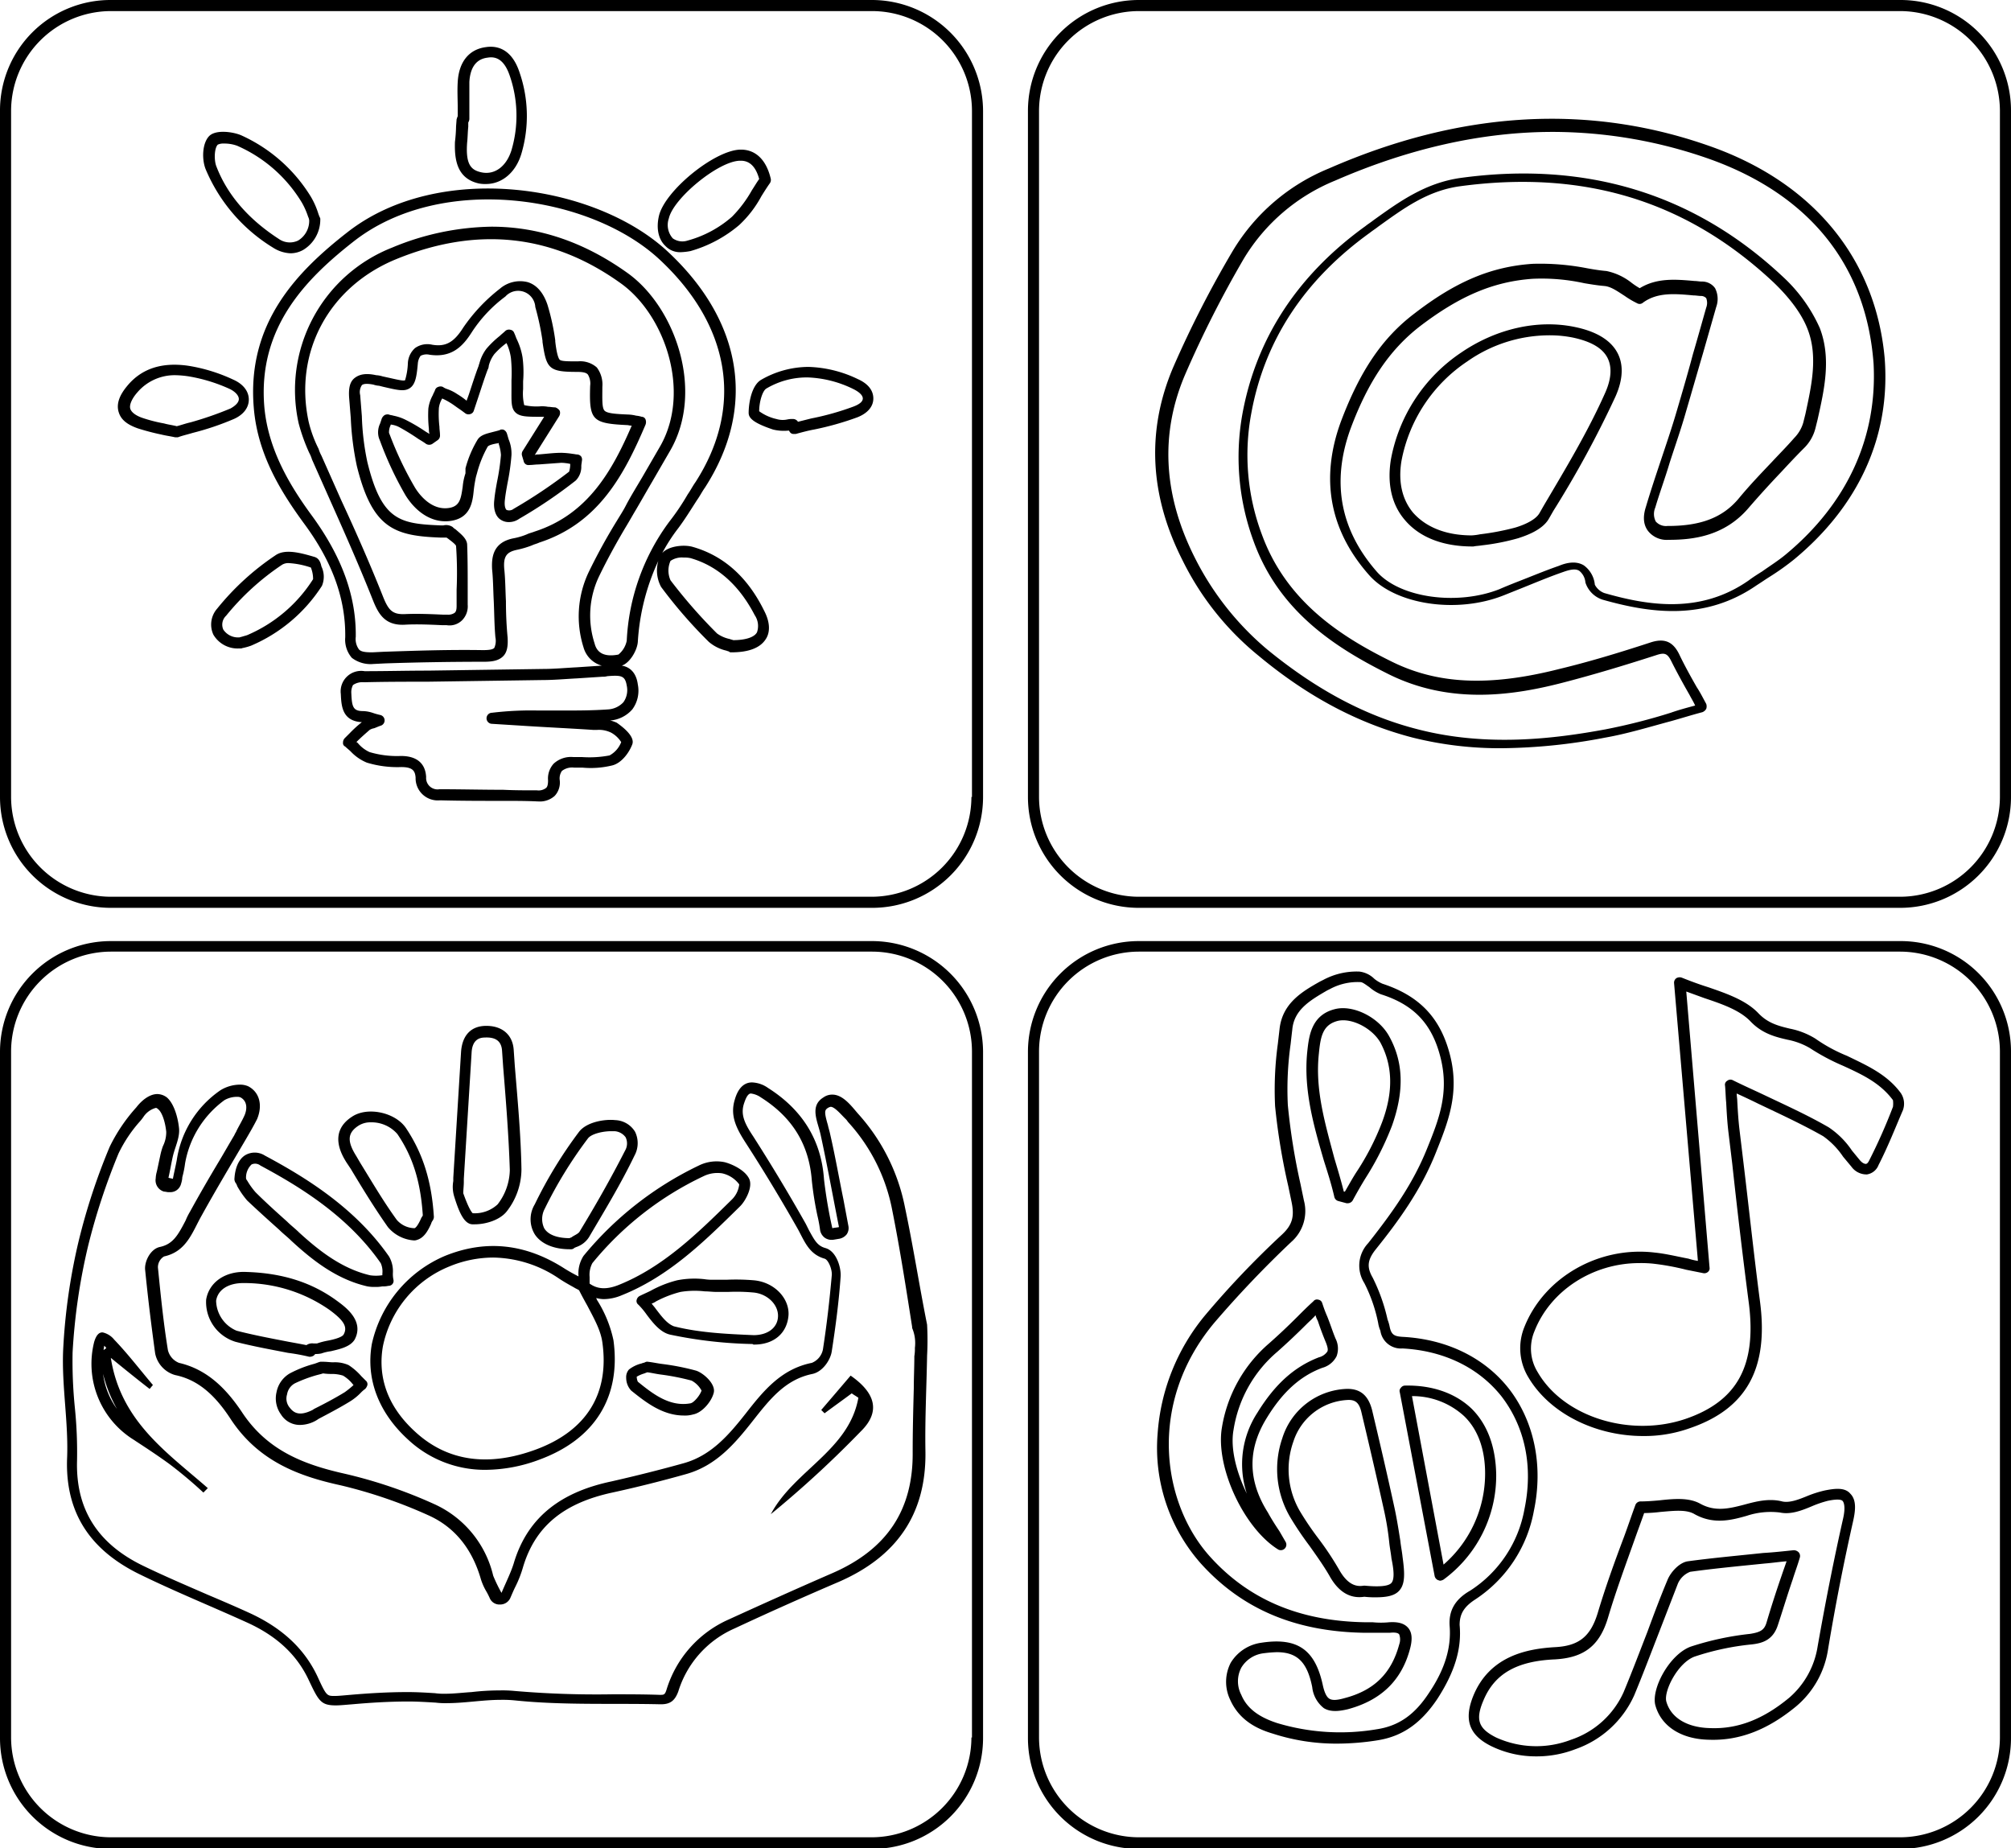 <svg xmlns="http://www.w3.org/2000/svg" viewBox="0 0 362.9 333.5"><path d="M85.9,86l.2-.7A20.06,20.06,0,0,1,88,80.6c.2-.3,1.1-.5,1.7-.6a.37.37,0,0,0,.3-.1v.2a7.87,7.87,0,0,1,.4,2,39.67,39.67,0,0,1-.7,4.8c-.2,1.1-.4,2.2-.5,3.3-.2,1.6.2,3,1.2,3.6a2.59,2.59,0,0,0,1.4.4,3.21,3.21,0,0,0,1.9-.6,86.53,86.53,0,0,0,10.2-6.9,3.54,3.54,0,0,0,1-2.6c0-.3.1-.7.1-.9a1.06,1.06,0,0,0-.1-.8,1,1,0,0,0-.7-.4c-.3,0-.6-.1-.8-.1a14.92,14.92,0,0,0-2.1-.2c-1.4,0-2.8.2-4.2.3a1.27,1.27,0,0,0-.6.1l4.4-7a1.18,1.18,0,0,0,.1-1,1.56,1.56,0,0,0-.8-.6c-.5,0-.9-.1-1.3-.1a6.25,6.25,0,0,0-1.2-.1,10.33,10.33,0,0,1-3.1-.2,9.12,9.12,0,0,1-.2-2.9V68.8a20.62,20.62,0,0,0-.1-4.3,11.91,11.91,0,0,0-1-3.2c-.2-.4-.3-.8-.5-1.2a.86.86,0,0,0-.7-.6,1,1,0,0,0-.9.2c-.3.3-.7.6-1,.9a17.28,17.28,0,0,0-2.4,2.3,7.49,7.49,0,0,0-1.3,2.7c-.1.2-.1.4-.2.6-.6,1.6-1.1,3.2-1.7,5l-.4,1.1a13.6,13.6,0,0,0-1.7-1.2,7.57,7.57,0,0,0-1.8-.9,3,3,0,0,1-.8-.4,1.1,1.1,0,0,0-.8,0,.9.9,0,0,0-.6.6c-.1.3-.3.6-.4.9a6.81,6.81,0,0,0-.8,2.4,22.57,22.57,0,0,0,.1,3.7,2.77,2.77,0,0,0,.1.9c-.3-.2-.5-.3-.8-.5a31,31,0,0,0-3.6-2.1A8.64,8.64,0,0,0,71,75c-.3-.1-.6-.1-.8-.2a1.13,1.13,0,0,0-.8.1,1.47,1.47,0,0,0-.5.6l-.3.9a3.63,3.63,0,0,0-.2,2.7l.2.5a62.31,62.31,0,0,0,4.6,9.8c2.2,3.5,5.4,5.2,8.6,4.5s3.5-3.5,3.7-5.5A23.47,23.47,0,0,1,85.9,86ZM84,85.4a10.27,10.27,0,0,0-.5,2.4c-.3,2.1-.5,3.4-2.2,3.8-3.3.7-5.6-2.3-6.4-3.6a62.47,62.47,0,0,1-4.5-9.4l-.2-.5a2.91,2.91,0,0,1,.3-1.4v-.1a4.28,4.28,0,0,1,1.6.5,38.7,38.7,0,0,1,3.4,2.1c.5.3,1,.6,1.4.9a1.08,1.08,0,0,0,1.1,0l1-.7a1,1,0,0,0,.4-.9c0-.5-.1-1-.1-1.5a19.61,19.61,0,0,1-.1-3.4,4.36,4.36,0,0,1,.6-1.7h0a10.93,10.93,0,0,1,1.5.8c.5.3,1,.7,1.6,1.1.3.2.7.5,1.1.8a1,1,0,0,0,.9.1.9.9,0,0,0,.6-.6l.8-2.4c.6-1.8,1.1-3.4,1.7-5a1.45,1.45,0,0,0,.2-.7,5.86,5.86,0,0,1,1-2.1,14.16,14.16,0,0,1,2.2-2,9.24,9.24,0,0,1,.8,2.7,26.39,26.39,0,0,1,.1,4v1.5c0,2.3-.1,3.5.7,4.3s2.1.8,4.6.8h.6l-3.9,6.2a1.06,1.06,0,0,0-.1.8l.3,1a.87.87,0,0,0,1,.7c.6,0,1.1-.1,1.7-.1l4.1-.3a8.75,8.75,0,0,1,1.6.2v.1a4.44,4.44,0,0,1-.2,1.3,91.63,91.63,0,0,1-10,6.7,1.3,1.3,0,0,1-1.3.2c-.2-.2-.4-.7-.3-1.7s.3-2.1.5-3.2a40.13,40.13,0,0,0,.7-5,6.63,6.63,0,0,0-.5-2.8c-.1-.3-.2-.7-.3-1a1.16,1.16,0,0,0-.5-.7.75.75,0,0,0-.5-.1.37.37,0,0,0-.3.1c-.3.1-.7.2-1.1.3-1.1.3-2.3.5-2.9,1.4A19.84,19.84,0,0,0,84,84.5Z"/><path d="M49.3,44.7a6.29,6.29,0,0,0,3.1,1,4.65,4.65,0,0,0,2.3-.6,6.39,6.39,0,0,0,3.1-5.5.6.6,0,0,0-.1-.4,6.89,6.89,0,0,1-.3-.8,14.47,14.47,0,0,0-1.3-2.9A28.46,28.46,0,0,0,43.5,24.4c-1.4-.6-4.6-1.1-5.8.2s-1.3,4.1-.6,5.9A30.32,30.32,0,0,0,49.3,44.7Zm-10-18.6a2.33,2.33,0,0,1,1.1-.2,6.72,6.72,0,0,1,2.4.4A25.62,25.62,0,0,1,54.5,36.6a13.61,13.61,0,0,1,1.1,2.5,1.85,1.85,0,0,1,.2.7,4.16,4.16,0,0,1-2,3.6,3.45,3.45,0,0,1-3.5-.3C44.9,39.6,41,35.2,39,29.9,38.6,28.7,38.7,26.7,39.3,26.1Z"/><path d="M86.4,33.1a5.7,5.7,0,0,0,1.3.1c2.9,0,5.4-2.1,6.4-5.5a24,24,0,0,0-.3-14.5c-1.4-4.4-4.1-5-6.1-4.7-3.1.4-4.9,2.7-5.1,6.3-.1,1.6,0,3.2,0,4.7V21c-.1.1-.1.3-.2.5l-.1,1.3a26.35,26.35,0,0,1-.2,2.8C82,28.7,82.4,32.2,86.4,33.1Zm-2.1-7.4c.1-.9.1-1.9.2-2.8v-.8a1.42,1.42,0,0,0,.2-.6V14.8c.1-1.8.7-4.1,3.3-4.4,1.2-.2,2.9,0,4,3.3a22,22,0,0,1,.3,13.4c-.9,2.9-3,4.5-5.4,4C85,30.7,84,29.7,84.3,25.7Z"/><path d="M125.1,98.7c-1.6-.5-4.5-.2-5.6,1.1a31.24,31.24,0,0,1,2.9-4.5c1.2-1.6,2.3-3.4,3.4-5.1.5-.7.9-1.5,1.4-2.2,9.3-14.4,6.9-30-6.8-42.7C107.3,33.2,79.2,29,62.7,41.9,53.6,49,44.5,58.3,45.8,73.6c.7,8.5,5,15.3,9.1,20.9,5.1,6.9,7.5,13.6,7.4,20.5a5,5,0,0,0,1.2,3.7,5.57,5.57,0,0,0,3.9,1.1l2-.1c5.8-.2,11.9-.3,17.8-.3,1.4,0,2.7-.1,3.6-1,.7-.7.9-1.8.8-3.4-.2-2.1-.3-4.3-.3-6.5-.1-1.9-.1-3.9-.3-5.8-.2-2.3.4-3.1,2.3-3.5a17.31,17.31,0,0,0,2.7-.8c.4-.2.9-.3,1.3-.5,10.8-3.5,15.4-12.4,19.2-21.3a1.39,1.39,0,0,0,0-.9.75.75,0,0,0-.7-.5,4.4,4.4,0,0,0-1-.2,6.88,6.88,0,0,0-1.3-.2c-2.4-.1-3.9-.2-4.4-.7s-.4-2.2-.4-4.3a5.11,5.11,0,0,0-1-3.5,4.51,4.51,0,0,0-3.4-1.1c-1.8,0-3,0-3.3-.3s-.6-1.5-.8-3.3v-.2A41.13,41.13,0,0,0,98.8,55c-.7-2.1-1.9-3.6-3.6-4.1a5.6,5.6,0,0,0-5,1.2,31.1,31.1,0,0,0-6.6,7c-1.7,2.7-3.2,3.5-5.6,3.1a3.83,3.83,0,0,0-3.1.6,3.91,3.91,0,0,0-1.3,2.8,12,12,0,0,1-.5,3c-.3.2-1.8-.2-3.2-.5l-.9-.2a4.25,4.25,0,0,0-1.1-.2c-1.8-.4-3-.2-3.9.5s-1.1,1.9-1,3.5c.1,1.2.2,2.5.3,3.7a51.77,51.77,0,0,0,1.1,8.7C67.2,95.4,71.2,96.7,79.6,97h1c.1.1.3.2.4.3.4.3,1.2.9,1.3,1.2a69.42,69.42,0,0,1,.1,7.9v2.9c0,.7-.1,1.1-.4,1.3a2.06,2.06,0,0,1-1.3.3h-.8c-2.2-.1-4.5-.2-6.8-.1s-3-.7-4-3.2c-2.3-5.8-4.9-11.7-7.5-17.3L58,82.2a6.12,6.12,0,0,1-.5-1.2,22.23,22.23,0,0,1-1.8-4.9C53,63.6,59.3,51.8,71.4,46.8c14.6-6,28.2-4.6,40.6,4.3,8,5.7,12.7,19.5,7.2,29.3l-3.3,5.7c-1,1.7-2,3.3-2.9,5-.5,1-1.1,1.9-1.7,2.9a104.46,104.46,0,0,0-5.1,9.3,18.56,18.56,0,0,0-.9,13.5,4.74,4.74,0,0,0,3.3,3.3l-4.5.3c-2,.1-4.1.3-6.1.3l-20.8.3c-3.8,0-7.6.1-11.4.1a3.7,3.7,0,0,0-4.3,4.1c.1,2.1.2,4.9,3.8,5.1a20.89,20.89,0,0,0-2.2,2l-.9.9a1.14,1.14,0,0,0-.3.8.67.67,0,0,0,.4.7c.3.3.7.6,1,.9a8.37,8.37,0,0,0,2.9,2,18.89,18.89,0,0,0,6.2.8c2.1,0,2.5.7,2.6,1.9a4,4,0,0,0,4.4,4.1c3.8.1,7.6.1,11.5.1,2,0,4.1,0,6.1.1h.1a4,4,0,0,0,3-1,3.53,3.53,0,0,0,.9-2.9,2.36,2.36,0,0,1,.4-1.6,3,3,0,0,1,2.2-.6h1.5a16.25,16.25,0,0,0,5.4-.4c1.6-.4,3-2.2,3.6-3.8s-2.4-3.6-2.8-3.9a5.64,5.64,0,0,0-1.2-.4,5.94,5.94,0,0,0,4-2,5.67,5.67,0,0,0,1-4.5c-.3-2.3-1.6-3.2-2.9-3.4,1.5-.5,2.8-2.8,2.9-4.3a40.26,40.26,0,0,1,3.7-14.6,6.25,6.25,0,0,0,.5,4.7,86,86,0,0,0,8.6,9.9,7.4,7.4,0,0,0,3.2,1.6c.2.1.4.1.5.2s.2.1.4.1c3.1,0,5.2-.8,6.2-2.4.6-.9,1-2.6-.3-5.1C134.9,104.1,130.6,100.3,125.1,98.7Zm-12,25a3.77,3.77,0,0,1-.6,3,4.12,4.12,0,0,1-2.8,1.3c-2.8.2-5.7.2-8.5.2h-4a59.07,59.07,0,0,0-8.4.4,1,1,0,0,0,0,2l4.8.3c4.5.3,9,.5,13.5.8h.6a5,5,0,0,1,2.6.5,5,5,0,0,1,1.8,1.7,4.63,4.63,0,0,1-2.1,2.4,19.28,19.28,0,0,1-4.9.3h-1.6a4.59,4.59,0,0,0-3.6,1.2,4,4,0,0,0-1,3c0,.7-.1,1.2-.4,1.4a2.2,2.2,0,0,1-1.6.4c-2,0-4.1,0-6.1-.1-3.8,0-7.6-.1-11.5-.1a2.06,2.06,0,0,1-2.4-2.2c-.2-3.7-3.5-3.8-4.6-3.8a17.23,17.23,0,0,1-5.6-.7,5.87,5.87,0,0,1-2.1-1.6c-.1-.1-.2-.2-.3-.2l.1-.1c.7-.7,1.5-1.4,2.3-2.1a2.19,2.19,0,0,1,.8-.3c.3-.1.7-.3,1.3-.5a1,1,0,0,0-.2-1.9,12.75,12.75,0,0,1-1.4-.4,6.09,6.09,0,0,0-1.7-.3c-1.8,0-2-.8-2.1-3.2a2.81,2.81,0,0,1,.3-1.5,3,3,0,0,1,2-.5c3.8-.1,7.6-.1,11.4-.1l20.8-.3c2.1,0,4.2-.2,6.2-.3l4.6-.3a2.77,2.77,0,0,0,.9-.1C112.1,121.8,112.8,121.9,113.1,123.7Zm0-8.1a4.29,4.29,0,0,1-1.5,2.5c-3.1.6-4-.8-4.3-2a16.36,16.36,0,0,1,.8-12.1c1.5-3.1,3.2-6.2,5-9.2.6-1,1.1-1.9,1.7-2.9,1-1.7,1.9-3.3,2.9-5l3.3-5.7c6.1-10.7.9-25.7-7.7-31.9q-11.7-8.4-24.6-8.4a48.11,48.11,0,0,0-18,3.8A27.6,27.6,0,0,0,53.9,76.4a33.48,33.48,0,0,0,1.9,5.3,6.12,6.12,0,0,1,.5,1.2L59.9,91c2.5,5.6,5.1,11.5,7.4,17.3,1,2.5,2.2,4.7,6,4.4,2.1-.1,4.4,0,6.5.1h.8a3.21,3.21,0,0,0,2.8-.9,3.56,3.56,0,0,0,1-2.8v-2.9c0-2.6,0-5.4-.1-8-.1-1.1-1.2-1.9-2.1-2.7a1.76,1.76,0,0,1-.5-.4,2.11,2.11,0,0,0-1.7-.3h-.4c-7.4-.3-10.7-.8-13.3-11.4a45.92,45.92,0,0,1-1-8.3c-.1-1.3-.2-2.5-.3-3.8a2.25,2.25,0,0,1,.3-1.8c.3-.3,1.1-.3,2.1-.1a3.55,3.55,0,0,0,1,.2l.8.2c2.6.6,3.8.9,4.8.2s1.2-2.2,1.4-4.4a2.73,2.73,0,0,1,.5-1.4,2.37,2.37,0,0,1,1.6-.2c4,.6,6-1.5,7.6-4a24.91,24.91,0,0,1,6.1-6.5,3.1,3.1,0,0,1,5.4,1.9,47.61,47.61,0,0,1,1.3,6.1v.2c.7,4.8,1.1,5.4,6.2,5.4,1,0,1.7.1,2,.5a3.13,3.13,0,0,1,.4,2c-.2,6.2.3,6.8,6.7,7.1.2,0,.4.1.8.1-3.5,8.1-7.9,16-17.5,19.1-.5.2-1,.3-1.4.5a11.88,11.88,0,0,1-2.3.7c-3.9.7-4.1,3.5-4,5.6.2,1.9.2,3.9.3,5.7.1,2.2.1,4.4.3,6.6a3.13,3.13,0,0,1-.2,1.9c-.3.3-.9.4-2.1.4-6-.1-12,.1-17.9.3l-2,.1c-1.3,0-2-.1-2.4-.5a3.17,3.17,0,0,1-.6-2.3c.1-7.3-2.5-14.4-7.8-21.7-3.9-5.3-8-11.9-8.7-19.8-1.2-14.3,7.5-23.1,16.2-29.9,15.8-12.3,42.6-8.3,55.1,3.3,12.9,12,15.2,26.7,6.5,40.2-.5.7-.9,1.5-1.4,2.2a42,42,0,0,1-3.3,4.9A39.11,39.11,0,0,0,113.1,115.6Zm23.5-1.5c-.5.9-2.1,1.4-4.3,1.4-.2-.1-.4-.1-.6-.2a6,6,0,0,1-2.3-1,92.56,92.56,0,0,1-8.4-9.6,4.27,4.27,0,0,1,0-3.5,3.65,3.65,0,0,1,2.4-.6,4.87,4.87,0,0,1,1.2.1c4.9,1.4,8.8,4.9,11.6,10.3A3.47,3.47,0,0,1,136.6,114.1Z"/><path d="M122.9,45.5a11.14,11.14,0,0,0,1.7-.2,23.48,23.48,0,0,0,8.8-4.7,20.08,20.08,0,0,0,4-5.2c.5-.8,1-1.6,1.5-2.3a1.08,1.08,0,0,0,.2-.8c-.8-3.5-2.8-5.4-5.6-5.3-4.7.2-13.6,7.5-14.6,12-.5,2.2-.1,4.2,1.2,5.4A3.61,3.61,0,0,0,122.9,45.5Zm-2.2-6.1c.8-3.6,8.9-10.3,12.8-10.4h.2q2.4,0,3.3,3.3c-.5.7-.9,1.4-1.3,2a22.31,22.31,0,0,1-3.6,4.8,20.15,20.15,0,0,1-8,4.3,3,3,0,0,1-2.7-.4A3.64,3.64,0,0,1,120.7,39.4Z"/><path d="M44.9,72.1c0-1.5-1-2.8-2.8-3.6A30.32,30.32,0,0,0,34,66c-4.8-.7-8.5.5-11.1,3.7-1.4,1.7-1.9,3.2-1.5,4.6s1.5,2.3,3.5,3a42.62,42.62,0,0,0,4.2,1.1c.8.2,1.6.3,2.5.5h.5c.8-.3,1.7-.5,2.7-.8a49.66,49.66,0,0,0,7.4-2.5C44,74.8,44.9,73.5,44.9,72.1ZM34.4,76.2c-.9.2-1.7.5-2.5.7-.8-.2-1.6-.3-2.3-.5a27.45,27.45,0,0,1-3.9-1c-.9-.3-2-.9-2.2-1.7s.5-2,1.2-2.8a8.84,8.84,0,0,1,7.1-3.2,18,18,0,0,1,2.2.2,29.49,29.49,0,0,1,7.5,2.3c1,.5,1.6,1.2,1.6,1.8s-.6,1.2-1.5,1.7A62,62,0,0,1,34.4,76.2Z"/><path d="M56.8,100.5c-2.7-.8-5.4-1.5-7.1-.3a47.09,47.09,0,0,0-10.5,9.6,4.35,4.35,0,0,0-.7,4.7,5.06,5.06,0,0,0,4.6,2.5h.4c.1,0,.3-.1.4-.1a10.26,10.26,0,0,0,1.4-.4,28.41,28.41,0,0,0,12.8-10.8,4.26,4.26,0,0,0-.1-3.5C57.8,101.2,57.4,100.7,56.8,100.5Zm-.3,4a26.29,26.29,0,0,1-11.9,10.1c-.3.1-.7.2-1,.3-.1,0-.3.1-.4.1a3.19,3.19,0,0,1-2.9-1.4,2.2,2.2,0,0,1,.5-2.5,45.63,45.63,0,0,1,10.1-9.2,2.13,2.13,0,0,1,1.2-.3,14.9,14.9,0,0,1,4,.8A5.56,5.56,0,0,1,56.5,104.5Z"/><path d="M154.8,68.4a21.84,21.84,0,0,0-8.9-2.2,17.22,17.22,0,0,0-8.5,2.3c-1.8,1-2.3,4.3-2.3,6,0,.9.8,1.8,4.4,3a8.22,8.22,0,0,0,2.7.2h.2a1,1,0,0,0,.4.5.9.9,0,0,0,.5.1h.3c1.1-.3,2.2-.6,3.3-.8a53.2,53.2,0,0,0,7.8-2.2c1.8-.7,2.9-1.9,2.9-3.4S156.6,69.2,154.8,68.4Zm-.9,5a49.14,49.14,0,0,1-7.5,2.1l-2.4.6a1.05,1.05,0,0,0-.9-.5,4.1,4.1,0,0,0-1.1.1,3.93,3.93,0,0,1-1.9-.1,8.5,8.5,0,0,1-3.1-1.4c0-1.7.6-3.7,1.3-4.1a14.31,14.31,0,0,1,7.5-2,20.25,20.25,0,0,1,8.2,2.1c1,.5,1.7,1.1,1.7,1.7S155,73,153.9,73.4Z"/><path d="M309.2,26.6c-22.1-8-45.4-6.7-69.4,3.8a36.14,36.14,0,0,0-17.3,14.8,191.4,191.4,0,0,0-10.8,21.1c-4.8,11.3-4.3,23,1.7,34.8a51.44,51.44,0,0,0,13.7,17.2c9,7.5,18.2,12.3,27.9,14.8a64.64,64.64,0,0,0,16,1.9,102.41,102.41,0,0,0,18.6-1.9c4-.7,7.9-1.9,12-3,1.8-.5,3.7-1.1,5.6-1.6a1.34,1.34,0,0,0,.7-.6,1.39,1.39,0,0,0,0-.9c-.6-1.1-1.1-2.1-1.7-3-1.2-2.1-2.3-4.1-3.2-6-1.1-2.2-2.6-2.9-5.1-2.1-6.1,2-11.5,3.6-16.5,4.8-12.6,3.2-22,2.8-30.4-1.4-9.1-4.5-18.9-10.8-23.3-22.9a40.8,40.8,0,0,1-1.9-21.8c2.4-13.2,9.6-24.1,21.4-32.6.5-.4,1-.7,1.5-1.1,4.6-3.3,8.9-6.5,14.8-7.3,22.3-3,40.8,2.6,56.5,17.3,2.1,2,4.9,5.1,6.2,8.5,1.9,4.9.7,10.2-.4,15.3l-.4,1.6a6.56,6.56,0,0,1-1.6,2.7c-1.3,1.5-2.7,2.9-4,4.3-2,2.1-4.1,4.3-6,6.6-2.9,3.5-6.9,5-12.8,5h-.1a2.46,2.46,0,0,1-2.1-.8,2.94,2.94,0,0,1-.1-2.5c.8-2.7,1.8-5.4,2.6-8.1,1-3.1,2.1-6.2,3-9.4,1-3.4,2-6.9,3-10.3l2.4-8.4a4.26,4.26,0,0,0-.2-3.4,2.86,2.86,0,0,0-2.4-1.2c-.4,0-.9-.1-1.3-.1-3.4-.3-6.8-.6-9.9,1.3a13,13,0,0,1-1.5-1,10.84,10.84,0,0,0-4.5-2.1c-1.2-.1-2.4-.3-3.5-.5a44.24,44.24,0,0,0-9.8-.8c-7.5.5-13.9,3.2-21.4,9C249.4,61,245.4,67,242,76c-3.8,10.3-2.1,19.7,5.1,27.8,4.7,5.3,15.8,7,24.3,3.6l3-1.2c2.5-1,5.1-2.1,7.7-3,1.4-.5,2.3-.6,2.9-.2a3,3,0,0,1,1.1,2.1,4.8,4.8,0,0,0,3.1,3.1c8.5,2.4,18.4,3.9,27.8-2.6.8-.5,1.5-1,2.3-1.5a46,46,0,0,0,4.5-3.2c11.7-9.7,17.4-22.3,16.3-36.3C338.5,47,327.6,33.3,309.2,26.6ZM322.3,100c-1.3,1.1-2.9,2.1-4.3,3.1-.8.5-1.6,1-2.4,1.6-8.7,6.1-18.1,4.6-26.1,2.3a3.2,3.2,0,0,1-1.7-1.5,4.86,4.86,0,0,0-2-3.5c-1.5-.9-3.3-.4-4.5.1-2.6.9-5.2,2-7.8,3-1,.4-2,.8-2.9,1.2-7.6,3-17.9,1.6-22.1-3.1q-10-11.4-4.8-25.8c3.2-8.6,7.1-14.3,12.5-18.5,7.2-5.5,13.3-8.1,20.4-8.6a35.82,35.82,0,0,1,9.3.8c1.2.2,2.4.4,3.6.5s2.3.9,3.7,1.8a15.92,15.92,0,0,0,2.2,1.3.91.91,0,0,0,1.1-.1c2.6-1.9,5.8-1.6,9.1-1.3.5,0,.9.1,1.4.1a1.27,1.27,0,0,1,.9.4,2.37,2.37,0,0,1,0,1.7c-.8,2.8-1.6,5.7-2.4,8.4-.9,3.4-1.9,6.8-2.9,10.2-.9,3.1-2,6.3-3,9.3-.9,2.7-1.8,5.4-2.6,8.1-.7,2.2-.2,3.5.4,4.3a4.29,4.29,0,0,0,3.7,1.6h.1c4.4,0,10-.7,14.3-5.7,1.9-2.2,3.9-4.4,5.9-6.5,1.3-1.4,2.7-2.9,4.1-4.3a7.62,7.62,0,0,0,2.1-3.6l.4-1.6c1.2-5.4,2.5-11,.4-16.5a28.22,28.22,0,0,0-6.7-9.3C305.8,35,286.3,29,263.6,32.1c-6.4.9-11.1,4.3-15.7,7.6-.5.4-1,.7-1.5,1.1-12.2,8.8-19.7,20.2-22.2,33.9a43.88,43.88,0,0,0,2,22.9c4.6,12.8,14.9,19.3,24.3,24,11.4,5.7,23,3.8,31.8,1.5,5-1.3,10.4-2.9,16.6-4.9,1.5-.5,2-.3,2.7,1.1,1,2,2.1,4,3.3,6.1.3.6.7,1.2,1,1.9-1.5.4-3,.8-4.4,1.3a107.5,107.5,0,0,1-11.8,3c-9.2,1.7-21.4,3.2-33.8,0-9.5-2.4-18.4-7.2-27.2-14.4a52.16,52.16,0,0,1-13.1-16.6c-5.7-11.3-6.3-22.4-1.7-33.1a195.72,195.72,0,0,1,10.6-20.9,34.4,34.4,0,0,1,16.4-14c13.3-5.8,26.5-8.8,39.3-8.8a85.27,85.27,0,0,1,28.6,5c17.9,6.5,28,19.2,29.3,36.8C338.8,78.7,333.5,90.7,322.3,100Z"/><path d="M284.2,59c-6.7-1.4-14.2.3-20.5,4.6A29.66,29.66,0,0,0,251,82.9c-.7,4.3.1,8.1,2.5,10.9,2.6,3.1,6.8,4.8,12.2,4.8h.2c.4-.1.9-.1,1.5-.2a40.1,40.1,0,0,0,6.6-1.3c1.2-.4,4.3-1.4,5.5-3.5l.8-1.4a185.41,185.41,0,0,0,11.2-20.6c1.4-3.1,1.5-5.8.4-7.9C290.7,61.4,288.1,59.8,284.2,59Zm5.5,11.8c-3.1,7-7.2,13.8-11.1,20.4l-.8,1.4c-.7,1.2-2.7,2.1-4.4,2.6a45.65,45.65,0,0,1-6.3,1.2,10.4,10.4,0,0,1-1.5.2c-4.7,0-8.3-1.5-10.6-4.1-2-2.4-2.7-5.6-2.1-9.3a27.72,27.72,0,0,1,11.9-18,25.83,25.83,0,0,1,14.6-4.7,21.19,21.19,0,0,1,4.4.4c3.3.7,5.4,1.9,6.3,3.7C290.9,66.2,290.8,68.3,289.7,70.8Z"/><path d="M265.6,254.2c-2.9-2.8-7.1-4.3-12-4.2a.91.91,0,0,0-.8.4.78.78,0,0,0-.2.8l6.3,33.2a1.06,1.06,0,0,0,.6.7c.1,0,.2.1.4.1a1.42,1.42,0,0,0,.6-.2,23.26,23.26,0,0,0,9.5-19C269.9,261,268.4,257,265.6,254.2Zm-5.1,28.1-5.7-30.4a13.77,13.77,0,0,1,9.4,3.6c2.5,2.4,3.8,6,3.8,10.4A21.75,21.75,0,0,1,260.5,282.3Z"/><path d="M240.8,216a1,1,0,0,0,.7.7l1.5.4h.2a1.05,1.05,0,0,0,.9-.5c.7-1.3,1.5-2.7,2.3-4a52.88,52.88,0,0,0,4.8-9.5c2.2-6.2,2.1-11.4-.5-16.1-1.9-3.5-6.6-5.8-9.9-4.9-4.2,1.1-4.6,4.9-4.9,7.7-.7,6.9,1.2,13.4,3,19.6C239.6,211.6,240.3,213.8,240.8,216ZM238,190.1c.3-3.1.7-5.2,3.4-5.9,2.5-.6,6.2,1.3,7.7,3.9,2.2,4.1,2.4,8.8.3,14.4a46.17,46.17,0,0,1-4.7,9.1c-.7,1.1-1.3,2.2-2,3.4h-.2c-.5-2-1.1-4-1.7-6C239.1,202.6,237.3,196.6,238,190.1Z"/><path d="M266.2,288.6a24.29,24.29,0,0,0,10.6-16c1.7-8.1.1-16-4.4-21.9-4.4-5.7-11.3-9.1-19.4-9.5-1.4-.1-1.9-.4-2.2-1.7a7.37,7.37,0,0,0-.4-1.4,32.69,32.69,0,0,0-2.7-7.6c-1.1-1.9-.9-3.2.5-5,4.1-5.1,8.2-10.7,10.9-17.5,2.2-5.5,4.3-10.7,2.6-17.5s-5.5-10.8-12.2-13a6,6,0,0,1-1.5-.9,4.59,4.59,0,0,0-2.7-1.3,12.74,12.74,0,0,0-6.5,1.5l-.6.3c-3.2,1.8-6.8,3.9-7.3,8.6-.1.9-.2,1.7-.3,2.6a61.11,61.11,0,0,0-.5,11.3,115.39,115.39,0,0,0,2.4,14.5c.2,1,.4,1.9.6,2.9.5,2.5.1,4-1.7,5.7a162.74,162.74,0,0,0-14,14.7,37.49,37.49,0,0,0-8.5,21.3,31.46,31.46,0,0,0,7.8,23.4c7.4,8.2,17,12.3,29.5,12.5h4.6c.9-.1,1.5,0,1.7.3a2.62,2.62,0,0,1,0,1.8c-1.4,5.2-4.5,8.3-9.9,9.7-1.4.4-2.2.4-2.7.1s-.9-1.1-1.2-2.5c-1.4-6.4-4.6-8.6-11.1-7.6a7.69,7.69,0,0,0-5.5,3.6,7.5,7.5,0,0,0-.1,6.7c1.7,3.8,5,5.3,7.7,6.1a37.06,37.06,0,0,0,11.6,1.8,46.83,46.83,0,0,0,7.3-.6c4.4-.7,7.8-3,10.8-7.5,3.1-4.8,4.4-9,4-13.3C263.4,291.2,264.2,289.9,266.2,288.6Zm-4.6,4.8c.3,3.8-.8,7.7-3.7,12-2.6,4-5.5,6-9.4,6.6a39.51,39.51,0,0,1-18-1.1c-3.4-1.1-5.5-2.7-6.5-5.1a5.29,5.29,0,0,1,0-4.9,5.44,5.44,0,0,1,4-2.6,23.2,23.2,0,0,1,2.4-.2c3.7,0,5.5,1.8,6.4,6.3a5.55,5.55,0,0,0,2.1,3.8c1.3.8,3,.5,4.3.2,6-1.6,9.8-5.2,11.3-11.1.4-1.6.3-2.8-.4-3.6s-1.8-1.1-3.4-1a15,15,0,0,1-3,0h-1.4c-11.8-.2-21-4.1-28-11.9-8.6-9.6-11.3-27.6.8-42.1A192.86,192.86,0,0,1,233,224.1a7.4,7.4,0,0,0,2.3-7.5c-.2-1-.4-1.9-.6-2.9a115.07,115.07,0,0,1-2.3-14.3,58.3,58.3,0,0,1,.5-11c.1-.9.2-1.8.3-2.6.3-3.6,3.2-5.3,6.3-7.1l.6-.3a10.5,10.5,0,0,1,5.4-1.2c.4,0,1,.5,1.6.9a7.43,7.43,0,0,0,2.1,1.3c6,1.9,9.3,5.4,10.8,11.6s-.3,10.9-2.5,16.3c-2.5,6.2-6.1,11.3-10.6,17a5.9,5.9,0,0,0-.7,7.2,27.86,27.86,0,0,1,2.5,7.2,5.73,5.73,0,0,0,.4,1.4,3.74,3.74,0,0,0,4,3.2c7.5.4,13.8,3.5,17.9,8.7,4.2,5.5,5.7,12.6,4.1,20.3a22.11,22.11,0,0,1-9.8,14.7C262.5,288.6,261.4,290.7,261.6,293.4Z"/><path d="M230.9,276.3c-.8-1.2-1.5-2.3-2.1-3.4-3.6-5.7-3.7-11.3-.3-16.9,2.9-4.8,6.1-7.7,10.1-9.2a4.09,4.09,0,0,0,2.6-2.1,4,4,0,0,0-.2-3.2c-.5-1.2-.9-2.5-1.5-4q-.45-1-.9-2.4a.86.86,0,0,0-.7-.6.81.81,0,0,0-.9.3c-1,.9-1.9,1.8-2.8,2.7-1.8,1.8-3.5,3.4-5.2,4.9a25.38,25.38,0,0,0-8.5,15.2c-1.2,7.1,4,18.2,10.2,22a1,1,0,0,0,1.3-1.4ZM222.6,258a23.14,23.14,0,0,1,7.9-14.1c1.8-1.6,3.5-3.2,5.3-5,.5-.5,1.1-1,1.6-1.6a4.18,4.18,0,0,0,.4,1c.5,1.5,1,2.8,1.5,4,.3.8.4,1.3.2,1.6a2.6,2.6,0,0,1-1.5,1c-4.4,1.7-7.9,4.8-11.1,10a17,17,0,0,0-1.9,14.6C223.1,265.6,222,261.3,222.6,258Z"/><path d="M252.7,278c-.3-1.9-.6-3.8-1-5.7-1.3-6-2.7-12-4.1-17.9-.7-2.7-2.2-3.9-4.7-3.8a12.66,12.66,0,0,0-11.5,8.9,17.13,17.13,0,0,0,1.4,14.2,59.1,59.1,0,0,0,3.5,5.2c1.2,1.7,2.5,3.5,3.6,5.4,1.6,2.9,3.7,4.2,6.3,3.8a16.23,16.23,0,0,0,2.1.1c2,0,3.4-.3,4.2-1.2,1.1-1.2,1-3.2.6-6.1C253,279.9,252.8,279,252.7,278Zm-1.6,7.6c-.6.7-2.7.7-4.8.5h-.2c-1.2.2-2.8,0-4.4-2.8a54.24,54.24,0,0,0-3.7-5.6,55,55,0,0,1-3.4-5,15,15,0,0,1-1.2-12.6,10.85,10.85,0,0,1,9.7-7.5c1.5-.1,2.2.5,2.6,2.3,1.4,5.9,2.8,11.9,4.1,17.8a50.3,50.3,0,0,1,.9,5.6c.1,1,.3,1.9.4,2.9C251.5,283.1,251.7,284.9,251.1,285.6Z"/><path d="M333.3,190.5a28.46,28.46,0,0,1-5.7-3.1,13.77,13.77,0,0,0-4.6-1.8c-2.1-.5-4-1-5.7-2.8-2.2-2.3-5.6-3.5-9.1-4.7-1.6-.5-3.2-1.1-4.7-1.7a1.18,1.18,0,0,0-1,.1,1,1,0,0,0-.4.9l4.3,50.1a10.46,10.46,0,0,1-1.7-.4c-2.1-.4-4.1-.9-6.1-1.1-10-1.2-19.9,4.4-23.5,13.4a10.12,10.12,0,0,0,.7,9.1c3.9,6.6,12.2,10.6,20.7,10.6a24.29,24.29,0,0,0,8.4-1.4c10.3-3.5,14.3-10.8,12.7-22.9-1.1-8.4-2-16.9-3-25.2l-.7-5.8c-.2-1.7-.3-3.3-.4-5.2,0-.4-.1-.8-.1-1.3,1.3.6,2.6,1.2,3.8,1.8,4.2,2,8.1,3.8,11.8,5.9a14.15,14.15,0,0,1,3.6,3.7l1.5,1.8a3.36,3.36,0,0,0,2.8,1.4,2.68,2.68,0,0,0,2.1-1.7c1.7-3.3,3.1-6.9,4.4-9.9a3.43,3.43,0,0,0-.4-3.1C340.5,193.8,336.8,192.2,333.3,190.5Zm8.3,9.2a99.79,99.79,0,0,1-4.3,9.7q-.3.6-.6.6c-.2,0-.6-.1-1.1-.7s-.9-1.1-1.4-1.7a15.26,15.26,0,0,0-4.2-4.2c-3.8-2.2-7.8-4-12-6-1.7-.8-3.5-1.6-5.3-2.5a.92.92,0,0,0-1,.1.81.81,0,0,0-.4.9c.1,1.1.1,2,.2,3,.1,1.9.2,3.6.4,5.3l.7,5.8c.9,8.3,1.9,16.8,3,25.2,1.4,11.2-2.1,17.6-11.4,20.8-10,3.4-22-.3-26.7-8.4a8.08,8.08,0,0,1-.6-7.4c2.9-7.4,10.6-12.3,18.9-12.3a20.9,20.9,0,0,1,2.5.1,44.81,44.81,0,0,1,6,1.1l3,.6a1,1,0,0,0,.9-.2.83.83,0,0,0,.3-.8l-4.2-49.8,3.3,1.2c3.3,1.1,6.4,2.2,8.3,4.2,2.1,2.2,4.5,2.8,6.7,3.3a12.76,12.76,0,0,1,4,1.5,38.6,38.6,0,0,0,6,3.2c3.5,1.6,6.7,3.1,9,6.2A4.82,4.82,0,0,1,341.6,199.7Z"/><path d="M329.4,268.9a19.66,19.66,0,0,0-3.2,1c-1.7.7-3.3,1.3-4.6,1-2.4-.6-4.7,0-6.9.6-2.7.7-5.2,1.3-7.9-.2-2-1.1-4.6-.9-7.3-.6-1.1.1-2.3.2-3.5.2a1,1,0,0,0-.9.7c-.7,1.9-1.3,3.7-2,5.6-1.7,4.5-3.4,9.2-4.8,13.9-1.3,4.2-3.4,5.9-7.8,6.1-4.8.3-11.6,1.5-14.6,8.7-1.8,4.4-.8,7.2,3.3,9.2a18.36,18.36,0,0,0,8,1.8,19.39,19.39,0,0,0,7.1-1.3,18.2,18.2,0,0,0,10.6-9.7c1.5-3.6,2.9-7.3,4.3-10.9l3.6-9.3a4,4,0,0,1,2.2-2.1c4.3-.6,8.6-1,13.5-1.5,1.3-.1,2.6-.3,3.9-.4-.3.9-.6,1.7-.9,2.6q-1.5,4.35-2.7,8.4c-.4,1.4-1.1,1.8-3,2.1a52.21,52.21,0,0,0-10.7,2.3c-3.8,1.4-7.1,7.5-6.4,10.5,1,3.8,4.6,6.2,9.7,6.3,5.5.2,10.6-1.8,15.7-6a16.71,16.71,0,0,0,5.8-10.4c1.4-8.4,2.9-15.9,4.5-23,.4-1.8.7-3.8-.5-5C332.9,268.3,331,268.6,329.4,268.9Zm3.2,5.1c-1.6,7.1-3.1,14.6-4.6,23.1a15.35,15.35,0,0,1-5.1,9.2c-4.7,3.9-9.3,5.7-14.3,5.5-4.2-.1-7.1-1.9-7.9-4.8-.5-1.9,2.1-7,5.1-8.1a47.09,47.09,0,0,1,10.3-2.2c1.8-.2,3.8-.7,4.7-3.4s1.7-5.4,2.7-8.3c.4-1.3.9-2.6,1.3-4a1,1,0,0,0-.2-.9,1.27,1.27,0,0,0-.9-.4c-1.9.2-3.7.4-5.5.5-4.7.5-9.2.9-13.6,1.5-1.5.2-3.1,1.9-3.7,3.4-1.3,3.1-2.5,6.3-3.6,9.3-1.4,3.6-2.8,7.3-4.3,10.9a15.93,15.93,0,0,1-9.5,8.6,17.48,17.48,0,0,1-13.5-.4c-3.2-1.6-3.8-3.2-2.3-6.7,2-4.8,6-7.1,12.9-7.4,5.3-.3,8.1-2.5,9.6-7.6,1.4-4.7,3.1-9.3,4.7-13.8.6-1.7,1.2-3.3,1.8-5a26.42,26.42,0,0,0,2.9-.2c2.4-.2,4.7-.5,6.2.4,3.4,1.9,6.6,1.1,9.4.3a13.7,13.7,0,0,1,6-.6c1.9.4,3.8-.3,5.7-1.1a20,20,0,0,1,2.9-1c1.9-.4,2.5-.2,2.7,0S333.1,271.8,332.6,274Z"/><path d="M163.3,217.8a35.29,35.29,0,0,0-8.5-16.9c-1.2-1.4-2.7-3.4-4.6-3.4a2.7,2.7,0,0,0-1.6.5c-2.6,1.6-1,4.4-.5,6.8,1.2,5.5,2.2,11.1,3.3,16.6-.4.1-.8.1-1.2.2a85,85,0,0,1-1.5-8.8c-.5-7.3-4.1-12.7-10.1-16.5a5.32,5.32,0,0,0-2.9-1c-1.4,0-2.5,1-3.1,3.1-.9,2.9.3,5.2,1.9,7.7,3.3,5.1,6.5,10.4,9.5,15.7,1.2,2.2,2,4.5,4.8,5.3.7.2,1.4,2,1.3,3-.4,4.5-.9,8.9-1.6,13.4a3.29,3.29,0,0,1-2,2.4c-5.5,1.1-8.7,5-11.9,9.1-3,3.8-6.2,7.6-11.2,9-4.3,1.2-8.7,2.3-13.1,3.3-8.5,1.8-15,6-17.6,14.8-.5,1.6-1.3,3.2-2.2,5.3a27.3,27.3,0,0,1-1.5-3.1,18.94,18.94,0,0,0-10.6-12.9,85.94,85.94,0,0,0-16.2-5.5c-7.6-1.7-14.1-4.3-18.6-11.2-2.7-4-6.1-7.6-11.3-8.8a3.32,3.32,0,0,1-2-2.3c-.8-4.9-1.3-9.9-1.8-14.9a2.27,2.27,0,0,1,1.1-2c4.1-.9,5.1-4.4,6.8-7.4,2.6-4.7,5.3-9.2,8-13.8.7-1.2,1.4-2.4,2-3.6,1-2.4.5-4.8-1.6-5.9a3.65,3.65,0,0,0-1.5-.3,6.82,6.82,0,0,0-3.5,1,18.61,18.61,0,0,0-7.9,12.6c-.2,1.1-.5,2.3-.7,3.4-.3-.1-.5-.1-.8-.2.3-1.3.5-2.6.8-3.9.4-1.7,1.3-3.4,1.1-5.1-.2-1.9-.9-4.4-2.2-5.5a2.93,2.93,0,0,0-1.7-.6c-1.4,0-2.8,1.1-3.8,2.4a30.6,30.6,0,0,0-4.8,7.1,112.74,112.74,0,0,0-5.6,17,107.66,107.66,0,0,0-2.8,19.6c-.3,6.6,1,13.2.7,19.8-.3,9.9,4.4,16.4,12.8,20.6,6.5,3.2,13.2,5.9,19.8,8.9,4.8,2.2,8.7,5.4,11,10.3,1.8,3.8,2.2,4.6,4.9,4.6.8,0,1.7-.1,3-.2,3.4-.3,6.7-.5,10.1-.5,1.6,0,3.2.1,4.9.2a14.08,14.08,0,0,0,2,.1c3.3,0,6.5-.6,9.8-.6a21.75,21.75,0,0,1,2.5.1c8.7.9,17.5.5,26.2.7h.2c1.7,0,2.5-.7,3.1-2.3a18.3,18.3,0,0,1,10.2-11.4c6.2-2.9,12.5-5.7,18.8-8.4,10.3-4.5,15.8-12.1,15.6-23.6-.1-5.7.2-11.5.3-17.2a52.29,52.29,0,0,0,0-5.6C165.9,232,164.8,224.9,163.3,217.8Zm1.8,25.4a7.57,7.57,0,0,1-.1,1.5c0,1.9-.1,3.9-.1,5.8-.1,3.8-.2,7.6-.2,11.5.1,10.4-4.6,17.5-14.4,21.8-6.9,3-13.1,5.8-18.8,8.4a20.32,20.32,0,0,0-11.2,12.6c-.3,1-.5,1-1.2,1H119c-2.8-.1-5.7-.1-8.5-.1a172.5,172.5,0,0,1-17.6-.6,22.62,22.62,0,0,0-2.7-.1,43.61,43.61,0,0,0-5.1.3c-1.6.1-3.2.3-4.7.3a11.48,11.48,0,0,1-1.9-.1c-1.6-.1-3.2-.2-5-.2-3.4,0-6.8.2-10.3.5-1.2.1-2.1.2-2.8.2-1.4,0-1.5,0-3.1-3.5-2.3-4.9-6.2-8.6-11.9-11.3-2.6-1.2-5.4-2.4-8-3.5-3.9-1.7-7.9-3.4-11.8-5.3-8.1-4-11.9-10.2-11.7-18.7a79.5,79.5,0,0,0-.4-9.8,83.61,83.61,0,0,1-.4-9.9,108.54,108.54,0,0,1,2.8-19.2,116.6,116.6,0,0,1,5.5-16.7,24.69,24.69,0,0,1,3.7-5.6,8.74,8.74,0,0,0,.8-1,3.93,3.93,0,0,1,2.2-1.6c.1,0,.2,0,.4.2.7.5,1.3,2.2,1.5,4.1a5.66,5.66,0,0,1-.6,2.6,12.09,12.09,0,0,0-.5,1.8c-.2.9-.4,1.9-.6,2.8a5,5,0,0,0-.2,1.2,2.12,2.12,0,0,0,1.5,2.4h.1l.6.1h.4a2,2,0,0,0,1.1-.3,2.07,2.07,0,0,0,.9-1.3,4.25,4.25,0,0,0,.2-1.1,18.43,18.43,0,0,0,.5-2.5,17.94,17.94,0,0,1,7.1-11.4,4.53,4.53,0,0,1,2.3-.6,1.45,1.45,0,0,1,.6.1c1.3.7,1.2,2.2.7,3.3-.4.9-.9,1.7-1.4,2.7-.1.3-.3.5-.4.8-.9,1.5-1.8,3.1-2.7,4.6-1.8,3-3.6,6.1-5.3,9.2a11.94,11.94,0,0,0-.8,1.6c-1.4,2.7-2.3,4.3-4.7,4.8-1.7.4-2.8,2.7-2.6,4.2.6,6,1.2,10.6,1.8,15a5.09,5.09,0,0,0,3.6,3.9c3.9.8,7,3.3,10,7.9,5.1,7.8,12.6,10.4,19.9,12a87.12,87.12,0,0,1,15.8,5.4c4.7,2.1,7.9,6,9.5,11.6a10.72,10.72,0,0,0,1,2.2,13.39,13.39,0,0,1,.6,1.2,1.89,1.89,0,0,0,1.8,1.1h.1a2,2,0,0,0,1.8-1.2c.3-.7.6-1.4.9-2a20.45,20.45,0,0,0,1.4-3.6c2.2-7.3,7.3-11.5,16.1-13.4,4.6-1,9.3-2.2,13.2-3.3,5.5-1.5,8.9-5.5,12.2-9.7,3-3.8,5.8-7.4,10.7-8.4,1.9-.4,3.3-2.6,3.5-4.1.7-4.5,1.3-9.1,1.6-13.5.1-1.5-.7-4.5-2.7-5.1-1.5-.4-2-1.4-3-3.2l-.6-1.2c-3.1-5.5-6.3-10.8-9.5-15.8-1.6-2.4-2.3-4-1.6-6,.2-.6.6-1.7,1.2-1.7a4,4,0,0,1,1.8.7c5.7,3.6,8.7,8.5,9.2,15a59.28,59.28,0,0,0,1,6.3,25.58,25.58,0,0,1,.5,2.7,2.22,2.22,0,0,0,.8,1.3,2.1,2.1,0,0,0,1.1.4h.4l.6-.1.6-.1a2.22,2.22,0,0,0,1.3-.8,2,2,0,0,0,.3-1.5l-.9-4.8c-.8-3.9-1.5-7.9-2.4-11.8-.1-.5-.3-1.1-.4-1.6-.7-2.4-.6-2.7,0-3.1a1.69,1.69,0,0,1,.5-.2c.7,0,1.8,1.3,2.6,2.1a2.65,2.65,0,0,1,.5.6,32.53,32.53,0,0,1,8,15.9c1.4,7,2.5,14.1,3.6,21.1v.2A7,7,0,0,1,165.1,243.2Z"/><path d="M67.1,242.5c-1.1,6.3,1.2,12.4,6.6,17.3a20.27,20.27,0,0,0,13.9,5.4,28,28,0,0,0,9.9-1.9c9.9-3.7,14.6-11.3,13.2-21.5a22.11,22.11,0,0,0-3-7.3c0-.1-.1-.2-.1-.3a5.85,5.85,0,0,0,1.3.2,8.52,8.52,0,0,0,3.3-.7c8.5-3.4,14.9-9.7,21.1-15.8l.3-.3c.9-.9,2.3-3.4,1.6-4.9s-2.9-2.6-4.4-3a7.2,7.2,0,0,0-4.7.6,60.93,60.93,0,0,0-20.8,16.3,5.85,5.85,0,0,0-.9,3.7h0c-.8-.4-1.7-.9-2.5-1.4-7-4.5-14.2-5.3-21.6-2.3A22.51,22.51,0,0,0,67.1,242.5Zm39.3-12.1a4.45,4.45,0,0,1,.5-2.5A57.73,57.73,0,0,1,127,212.2a5.71,5.71,0,0,1,3.3-.5,5.25,5.25,0,0,1,3.1,2,4.55,4.55,0,0,1-1.2,2.6l-.3.3c-6,5.9-12.3,12.1-20.4,15.3-2.1.8-3.7.7-5.1-.3Zm-25.3-1.9a20.76,20.76,0,0,1,8-1.6,21.67,21.67,0,0,1,11.8,3.8c.9.6,1.8,1.1,2.7,1.6.3.2.6.3.9.5.5,1,1,1.9,1.5,2.8,1.2,2.3,2.4,4.4,2.7,6.6,1.3,9.2-2.8,15.9-11.9,19.3-8.6,3.2-16,2.2-21.8-3.1-6.2-5.6-6.6-11.5-5.9-15.5A19.84,19.84,0,0,1,81.1,228.5Z"/><path d="M85.2,220.9h.5c2,0,4.6-.8,5.8-2.4a12.41,12.41,0,0,0,2.6-7.5c-.1-6.2-.7-12.6-1.2-18.7l-.2-2.9c-.2-2.8-2.2-4.4-5.2-4.3-2.6.1-4.1,1.8-4.3,4.7l-1.4,22.7v.6A5.94,5.94,0,0,0,82,216C82.9,218.9,83.8,220.8,85.2,220.9Zm-1.5-7.6v-.6L85.1,190c.1-2.4,1.4-2.8,2.4-2.8,2-.1,3,.7,3.1,2.4l.2,2.9c.5,6.1,1,12.4,1.2,18.6a10.42,10.42,0,0,1-2.2,6.2,6.05,6.05,0,0,1-4.5,1.6c-.2-.2-.7-.8-1.7-3.6C83.6,214.7,83.7,213.9,83.7,213.3Z"/><path d="M55.8,244.8H56a1.42,1.42,0,0,0,.6-.2l.3-.3a4.48,4.48,0,0,0,1.1-.1,8.47,8.47,0,0,1,1.7-.4c1.7-.4,3.5-.8,4.3-2.1,1.8-3.4-1.7-5.9-3.2-7-4.5-3.3-9.8-5-16.3-5.2-3.9-.2-6.8,1.9-7.3,5a7.5,7.5,0,0,0,5.3,7.6c3.1.8,6.4,1.4,9.5,2A34.85,34.85,0,0,1,55.8,244.8ZM39,234.7c.3-2,2.2-3.2,4.9-3.2h.3a26.93,26.93,0,0,1,15.2,4.8c2.6,1.9,3.4,3.1,2.6,4.5-.3.5-1.8.9-2.9,1.1a13.32,13.32,0,0,0-1.9.5h-.6a1.81,1.81,0,0,0-1.3.3c-1-.2-2.1-.4-3.2-.6-3.1-.6-6.3-1.2-9.4-2A6,6,0,0,1,39,234.7Z"/><path d="M44.3,208.4c-1.2.7-1.9,2.3-2,4.4a1.42,1.42,0,0,0,.2.6,1.63,1.63,0,0,1,.3.6,15.41,15.41,0,0,0,1.8,2.6c1.9,1.8,3.9,3.6,5.8,5.3.7.7,1.5,1.3,2.2,2,3.6,3.3,8,6.9,13.7,8.2a6.6,6.6,0,0,0,1.4.1,6.15,6.15,0,0,0,1.3-.1,4.1,4.1,0,0,0,1.1-.1.89.89,0,0,0,.9-1.1,4.87,4.87,0,0,1-.1-1.2,5.32,5.32,0,0,0-.7-3c-6.2-8.9-15.3-14.4-22.4-18.2A3.39,3.39,0,0,0,44.3,208.4Zm24.4,19.5a3.63,3.63,0,0,1,.3,1.9v.3h-.1a7.35,7.35,0,0,1-2.1,0c-5.2-1.2-9.4-4.6-12.8-7.7-.7-.7-1.5-1.3-2.2-2-1.9-1.7-3.9-3.5-5.7-5.3a13.66,13.66,0,0,1-1.5-2.1.76.76,0,0,1-.2-.4,3.25,3.25,0,0,1,1-2.5,1.54,1.54,0,0,1,1.6.2C53.9,214,62.7,219.3,68.7,227.9Z"/><path d="M102.8,225.4h.3a.76.76,0,0,0,.5-.2c.1-.1.2-.1.4-.2a4.32,4.32,0,0,0,2.3-1.8c2.7-4.6,5.7-9.5,8.2-14.7a4.68,4.68,0,0,0,.1-4.3,4.38,4.38,0,0,0-3.6-2.1c-1.8-.2-5.1.3-6.5,2.1a79.4,79.4,0,0,0-8,13.1,5.21,5.21,0,0,0,0,5.4C97.6,224.4,99.9,225.4,102.8,225.4Zm-4.5-7.3a77.54,77.54,0,0,1,7.8-12.7c.6-.8,2.6-1.3,4.2-1.3h.6a2.68,2.68,0,0,1,2,1.1,2.56,2.56,0,0,1-.1,2.4c-2.6,5.1-5.4,10-8.2,14.6-.2.4-1,.7-1.4,1-.1.1-.3.1-.4.2-2.2,0-3.9-.6-4.6-1.8A3.91,3.91,0,0,1,98.3,218.1Z"/><path d="M136.1,242.6c3.6,0,6-2.1,6.2-5.4.1-3.1-2.7-5.9-6.3-6.2a38.46,38.46,0,0,0-4.8-.1h-2.4a9.15,9.15,0,0,1-1.7-.1,16.14,16.14,0,0,0-4.9.2,20,20,0,0,0-4.8,1.9c-.6.3-1.3.6-1.9.9a1.06,1.06,0,0,0-.6.7.81.81,0,0,0,.3.9,14.28,14.28,0,0,1,1.5,1.8c1.2,1.6,2.5,3.2,4.2,3.6a79.19,79.19,0,0,0,14.9,1.7A.37.37,0,0,0,136.1,242.6Zm-17.8-6.5c-.2-.3-.5-.6-.7-.9a3,3,0,0,0,.8-.4,19.94,19.94,0,0,1,4.4-1.7,16,16,0,0,1,4.4-.1c.7,0,1.4.1,2.1.1h2.1a33.43,33.43,0,0,1,4.5.1c2.5.2,4.5,2.1,4.5,4.2s-1.8,3.5-4.4,3.5c-4.5-.2-9.7-.4-14.4-1.6C120.3,238.8,119.3,237.4,118.3,236.1Z"/><path d="M63.3,210.9c2.1,3.5,4.3,7.1,6.7,10.5a6.73,6.73,0,0,0,4.6,2.4,1.48,1.48,0,0,0,.7-.1c1.3-.4,2-1.8,2.5-2.9a1.63,1.63,0,0,1,.3-.6,1.42,1.42,0,0,0,.2-.6c-.4-6.5-2-11.5-5-16-1.9-2.9-7-4-9.8-2.1-4.3,2.8-1.8,6.9-1,8.2Zm1.4-7.8a4,4,0,0,1,2.2-.6,6.18,6.18,0,0,1,4.8,2.1c2.8,4.1,4.2,8.6,4.6,14.7-.1.2-.2.3-.3.5-.2.5-.8,1.7-1.2,1.8a4.33,4.33,0,0,1-3.2-1.5c-2.4-3.3-4.5-6.9-6.6-10.3l-.7-1.2C62.6,205.9,62.7,204.4,64.7,203.1Z"/><path d="M54.1,257.1a5.94,5.94,0,0,0,3.1-.9l.3-.2c1.9-1,3.8-2,5.6-3.1a10,10,0,0,0,2-1.6,5.72,5.72,0,0,1,.8-.7,1.61,1.61,0,0,0,.4-.7.83.83,0,0,0-.3-.8l-.8-.8a11,11,0,0,0-2.3-2,6.1,6.1,0,0,0-2.8-.5c-.5,0-1.1-.1-1.8-.1h-.5c-.4.1-.8.3-1.2.4a21.29,21.29,0,0,0-4.3,1.7,5,5,0,0,0-2.4,3.4,4.92,4.92,0,0,0,.8,4A4,4,0,0,0,54.1,257.1Zm-2.3-5.5a2.77,2.77,0,0,1,1.4-2,24.77,24.77,0,0,1,4-1.5c.4-.1.8-.2,1.1-.3a10.28,10.28,0,0,0,1.7.1,6.77,6.77,0,0,1,1.9.3,6.48,6.48,0,0,1,1.8,1.6l.1.1h0a15.3,15.3,0,0,1-1.6,1.3c-1.8,1.1-3.7,2.1-5.5,3l-.3.2c-2.4,1.2-3.4.5-4.1-.4A2.53,2.53,0,0,1,51.8,251.6Z"/><path d="M119.5,246.1c-.8-.1-1.7-.3-2.6-.4a.75.75,0,0,0-.5.1c-.2.1-.4.1-.6.2a6.06,6.06,0,0,0-2.3,1.1,2.07,2.07,0,0,0-.5,1.5,3.38,3.38,0,0,0,.9,2.3c2.5,2,5.6,4.5,9.5,4.5a5.24,5.24,0,0,0,1.7-.2c1.6-.3,3.3-2.3,3.7-3.9s-1.9-3.6-3.2-4A43.82,43.82,0,0,0,119.5,246.1Zm7.1,4.8c-.3.9-1.4,2.2-2,2.3-3.8.7-6.9-1.8-9.5-3.9a2.39,2.39,0,0,1-.2-.9,5.91,5.91,0,0,1,1.4-.6c.2-.1.3-.1.5-.2.8.1,1.6.3,2.4.4a42.73,42.73,0,0,1,5.6,1.1A4.41,4.41,0,0,1,126.6,250.9Z"/><path d="M20,245c2.7,2.2,4.8,3.9,7,5.6.2-.2.4-.5.6-.7-2.3-2.7-4.5-5.6-7-8.2a3.7,3.7,0,0,0-2.1-1.3c-.6,0-1.1.4-1.5,1.7a16.13,16.13,0,0,0,6.7,17.4c2.3,1.5,4.6,3,6.8,4.6a77.52,77.52,0,0,1,6.2,5.2l.8-.8C30.2,262.1,21.8,256.5,20,245Zm-1.2-2.2.3.3.1.1a.1.1,0,0,0-.1.1c-.1.1-.3.2-.4.3C18.7,243.3,18.8,243,18.8,242.8Zm-.2,5.1a25.11,25.11,0,0,0,2.5,6.3A13.72,13.72,0,0,1,18.6,247.9Z"/><path d="M153.5,248.2c-1.7,2-3.5,4.1-5.3,6.2l.6.6c1.6-1.2,3.3-2.4,4.9-3.6.4.3.8.5,1.2.8-1.7,9.5-11.6,13.1-15.8,21a190.63,190.63,0,0,0,16.2-14.9C158.9,254.8,158.1,251.4,153.5,248.2Z"/><path d="M157.3,0H20A19.93,19.93,0,0,0,0,20V143.8a20,20,0,0,0,20,20H157.4a20,20,0,0,0,20-20V20A20.08,20.08,0,0,0,157.3,0Zm18,143.8a18.05,18.05,0,0,1-18,18H20a18.05,18.05,0,0,1-18-18V20A18.05,18.05,0,0,1,20,2H157.4a18.05,18.05,0,0,1,18,18V143.8Z"/><path d="M342.9,0H205.5a20,20,0,0,0-20,20V143.8a20,20,0,0,0,20,20H342.9a20,20,0,0,0,20-20V20A19.93,19.93,0,0,0,342.9,0Zm18,143.8a18.05,18.05,0,0,1-18,18H205.5a18.05,18.05,0,0,1-18-18V20a18.05,18.05,0,0,1,18-18H342.9a18.05,18.05,0,0,1,18,18Z"/><path d="M157.3,169.8H20a20,20,0,0,0-20,20V313.6a20,20,0,0,0,20,20H157.4a20,20,0,0,0,20-20V189.7A20.06,20.06,0,0,0,157.3,169.8Zm18,143.7a18.05,18.05,0,0,1-18,18H20a18.05,18.05,0,0,1-18-18V189.7a18.05,18.05,0,0,1,18-18H157.4a18.05,18.05,0,0,1,18,18V313.5Z"/><path d="M342.9,169.8H205.5a20,20,0,0,0-20,20V313.6a20,20,0,0,0,20,20H342.9a20,20,0,0,0,20-20V189.7A19.91,19.91,0,0,0,342.9,169.8Zm18,143.7a18.05,18.05,0,0,1-18,18H205.5a18.05,18.05,0,0,1-18-18V189.7a18.05,18.05,0,0,1,18-18H342.9a18.05,18.05,0,0,1,18,18Z"/></svg>